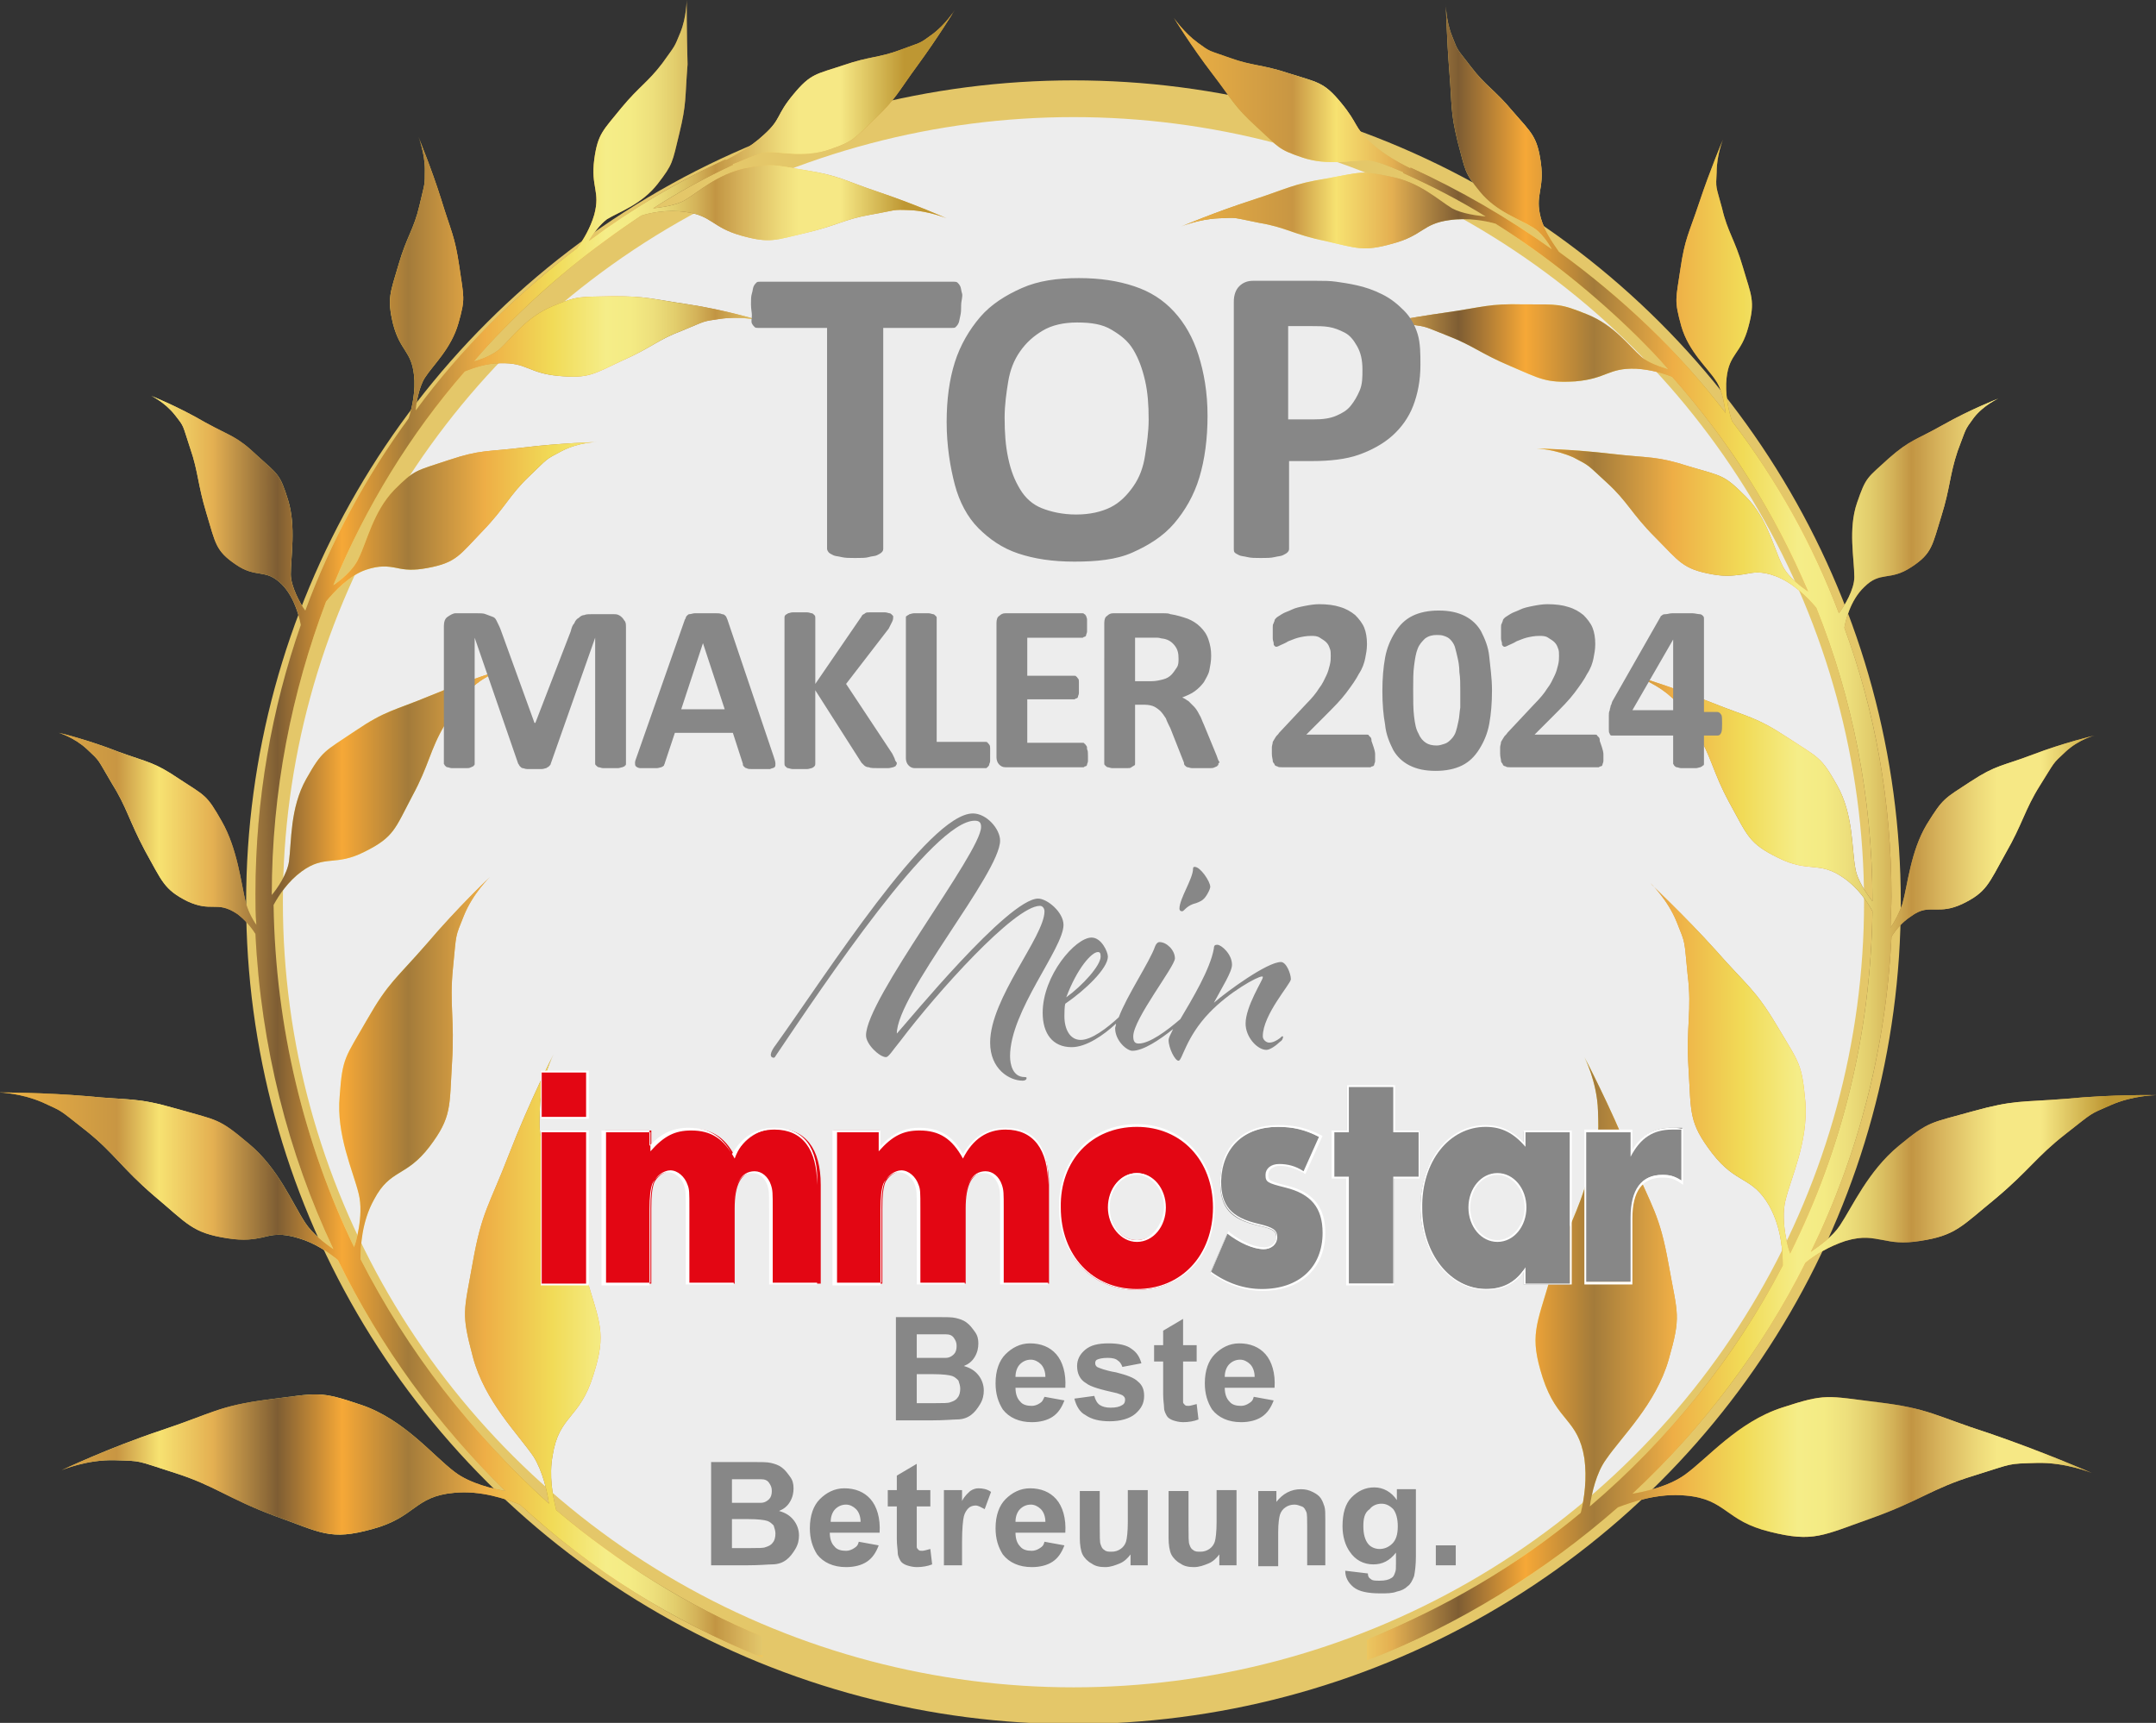 <svg version="1.1" id="Ebene_1" xmlns="http://www.w3.org/2000/svg" xmlns:xlink="http://www.w3.org/1999/xlink" x="0" y="0" viewBox="0 0 238 190.2" style="enable-background:new 0 0 238 190.2" xml:space="preserve"><rect x="0" y="0" width="238" height="190.2" fill="#333333" stroke="none"/><style>.st7{fill:#fff}.st8{fill:#e30613}.st9{fill:#878787}</style><g id="Ebene_9_Kopie"><path d="M118.5 188.2c49.3 0 89.3-39.7 89.3-88.7s-40-88.7-89.3-88.7-89.3 39.8-89.3 88.8 40 88.6 89.3 88.6" style="fill:#ededed"/><ellipse cx="118.5" cy="99.6" rx="89.3" ry="88.7" style="fill:none;stroke:#e4c769;stroke-width:4.055"/></g><g id="Ebene_9"><linearGradient id="SVGID_00000089554006018224667770000013611610655433568386_" gradientUnits="userSpaceOnUse" x1="-.1" y1="98.39" x2="105.002" y2="98.39" gradientTransform="matrix(1 0 0 -1 0 189.89)"><stop offset="0" style="stop-color:#be9733"/><stop offset=".051" style="stop-color:#be9733"/><stop offset=".118" style="stop-color:#f6e885"/><stop offset=".162" style="stop-color:#f6e885"/><stop offset=".182" style="stop-color:#edd979"/><stop offset=".222" style="stop-color:#d6b25b"/><stop offset=".248" style="stop-color:#c29543"/><stop offset=".269" style="stop-color:#d4b359"/><stop offset=".291" style="stop-color:#e2cd6c"/><stop offset=".314" style="stop-color:#eddf7c"/><stop offset=".338" style="stop-color:#f4eb84"/><stop offset=".364" style="stop-color:#f5ed88"/><stop offset=".42" style="stop-color:#f1db57"/><stop offset=".491" style="stop-color:#eeae46"/><stop offset=".571" style="stop-color:#a37b3a"/><stop offset=".64" style="stop-color:#f6a837"/><stop offset=".708" style="stop-color:#7e5d33"/><stop offset=".776" style="stop-color:#e4b052"/><stop offset=".832" style="stop-color:#f7e271"/><stop offset=".876" style="stop-color:#c89643"/><stop offset="1" style="stop-color:#efb345"/></linearGradient><path id="SVGID_00000005250509123459723120000003409719237979352735_" style="fill:url(#SVGID_00000089554006018224667770000013611610655433568386_)" d="M46.1 15.1zm29-11.5c-.7 1.7-.5 1.3-2 3.4-1.6 2.1-2.5 2.5-4.5 4.9-2 2.5-2.6 2.8-3 5.7-.4 3.1.7 3.5 0 6.1-.4 1.4-1.2 2.8-1.9 3.7-6.7 5.1-12.8 11.1-17.8 17.9 0-.5.3-2.5 1-3.6.9-1.4 2.9-3.2 3.7-6s.6-2.8.1-6.3c-.5-3.4-.9-3.8-2-7.4-1.1-3.5-2.5-6.8-2.5-6.9 0 0 .7 1.8.7 3.6 0 1.9 0 1.4-.6 4s-1.4 3.4-2.3 6.5c-.9 3.1-1.3 3.7-.6 6.6.8 3 2 2.9 2.3 5.6.2 1.7-.2 3.6-.6 4.8-4.7 6.4-8.6 13.6-11.4 21.2-.6-.8-1.6-2.7-1.6-4 0-1.9.6-5.3-.3-8.2-.9-2.9-1.1-2.8-3.4-4.9-2.3-2.2-2.9-2.1-5.8-3.7-2.9-1.7-5.9-2.9-5.9-2.9s1.5.7 2.6 2.1c1.1 1.4.8 1 1.7 3.7.9 2.6.8 3.9 1.8 7.2s1 4.1 3.2 5.6c2.3 1.6 3.3.4 5.1 2.2 1.5 1.5 2 3.9 2.1 4.5-3.2 9.2-5 19.2-5 29.7 0 1.1 0 2.3.1 3.4-.5-.7-1-1.7-1.2-2.6-.5-2.1-.9-5.8-2.6-8.8s-1.8-2.8-4.7-4.7c-2.8-1.9-3.4-1.8-6.7-3-3.3-1.3-6.5-2.1-6.6-2.1 0 0 1.7.5 3.1 1.8 1.5 1.4 1.1 1 2.7 3.7 1.7 2.7 1.9 4.1 3.7 7.5 1.9 3.4 2.1 4.3 4.7 5.6 1.3.6 2.1.6 2.8.6.8 0 1.5 0 2.7.8.8.6 1.5 1.4 2 2.2.6 12.4 3.6 24.2 8.6 34.8-1-.7-2.3-1.7-3.1-2.9-1.4-2.1-3-6.1-6.3-8.8-3.3-2.8-3.4-2.5-7.9-3.8s-5.1-.9-10-1.4c-4.7-.4-9.2-.4-9.6-.4.2 0 2.5.1 4.8 1.1 2.4 1.1 1.7.7 4.9 3.2 3.1 2.5 3.8 4 7.4 7.1 3.7 3.1 4.2 4.1 8.1 4.7 1.9.3 2.9.1 3.9-.1 1.1-.3 2.1-.5 4 .1 1.7.5 3.2 1.5 4.3 2.4 4.7 9.6 11 18.2 18.5 25.5-1.2-.2-3.9-.8-5.6-2.1-2.4-1.8-5.6-5.8-10.3-7.4-4.7-1.6-4.7-1.3-10.3-.6-5.5.7-6.1 1.5-11.8 3.4s-11 4.4-11 4.4 2.8-1.2 5.9-1.1c3.1.1 2.2 0 6.6 1.4s5.8 2.8 10.9 4.7c5.3 1.9 6.2 2.8 10.9 1.5 4.8-1.3 4.6-3.6 9-4 3-.3 5.8.7 7.3 1.3 7.8 7.2 16.9 12.9 26.8 16.9v-2.3c-8.3-3.4-16-8.2-22.8-14-.4-1.6-.8-3.8-.4-6 .7-4.5 3-4 4.5-8.9 1.5-4.7.7-5.7-.9-11.2-1.6-5.4-2.9-6.9-4-11.4-1.1-4.6-1.1-3.7-1-6.9.1-3.2 1.5-5.9 1.5-5.9s-2.7 5.3-4.9 11-3 6.3-4 11.9c-1 5.6-1.3 5.6 0 10.5s5 8.5 6.7 11c1 1.6 1.5 3.8 1.7 5.2-8.6-7.8-15.6-16.8-20.8-27 0-1.3.1-4.1 1.5-6.6 1.8-3.4 3.5-2.4 6.1-5.8 2.5-3.3 2.2-4.4 2.5-9.3.3-4.8-.3-6.4.1-10.4s.2-3.3 1.2-5.8 2.9-4.3 2.9-4.3-3.6 3.4-7 7.4c-3.4 3.9-4.2 4.2-6.6 8.4-2.4 4.2-2.7 4.1-3 8.4-.4 4.3 1.5 8.3 2.1 10.8.6 2.4-.4 5.7-.5 5.8v.1c-5.5-11.4-8.7-24.3-8.9-37.8.6-1.1 1.6-2.6 3.1-3.7 2.6-1.9 3.7-.5 7-2.2 3.2-1.6 3.3-2.5 5.2-6.1 1.9-3.5 1.9-5 3.6-7.9 1.7-2.9 1.3-2.4 2.9-4 1.7-1.6 3.8-2.2 3.8-2.2s-4.2 1.3-8.3 3-4.9 1.6-8.3 3.9c-3.4 2.3-3.6 2.1-5.4 5.3-1.8 3.2-1.6 6.9-1.9 9.1-.2 1.4-1.3 3-1.9 3.7 0-11.5 2.2-22.4 6-32.4.9-1.1 2.6-2.9 4.4-3.5 1.5-.5 2.4-.4 3.4-.2.9.2 1.8.3 3.4 0 3.2-.6 3.5-1.4 6.1-4.1 2.5-2.6 2.9-3.9 5.1-6 2.2-2.1 1.7-1.8 3.6-2.8 1.9-1 3.9-1 3.9-1s-4 .1-8.1.6-4.7.2-8.3 1.4-3.7 1-6 3.3c-2.3 2.4-3 5.7-3.9 7.5-.6 1.4-2.2 2.6-2.8 3 3.6-8.7 8.5-16.7 14.5-23.6 1-.4 2.4-.9 3.9-.9 3-.1 3.1 1.1 6.5 1.4 3.3.3 3.8-.2 7-1.7 3.2-1.4 3.9-2.3 6.6-3.3 2.7-1.1 2.1-1 4.2-1.3s4.1.1 4.1.1-3.6-1.1-7.6-1.7c-4.1-.6-4.6-.9-8.3-.9-3.8.1-3.8-.1-6.7 1.1-2.9 1.2-4.5 3.5-5.8 4.7-.8.7-2.1 1.2-2.9 1.4 1.1-1.3 2.2-2.5 3.4-3.7 4.5-4.6 9.6-8.8 15.1-12.4.9-.3 2.8-.7 4.9-.4 2.9.4 2.9 1.7 6.1 2.6s3.8.5 7.2-.3c3.4-.8 4.2-1.5 7.1-2s2.3-.6 4.4-.5 4 .9 4 .9-3.6-1.6-7.5-2.9-4.3-1.8-8-2.4-3.7-.8-6.8-.2c-3.1.7-5.1 2.6-6.6 3.5-1 .6-2.7.8-3.5.9 2.8-1.8 5.8-3.4 8.8-4.8v-.1c.9-.3 2.8-1.3 4-1.3 1.6 0 4.1.6 6.7-.3 2.6-.9 2.6-1.1 5-3.4s2.5-2.9 4.7-5.9 4.1-6.1 4.1-6.1-1 1.6-2.5 2.7-1.1.8-3.5 1.7-3.4.7-6.3 1.7c-3 1-3.6.9-5.5 3.2-2 2.4-1.3 2.7-3.3 4.5-1.5 1.4-3.4 2.4-4.2 2.8v-.1c-5.4 2.5-10.4 5.5-15.1 9 .4-.7 1.2-1.8 2-2.4 1.3-.8 3.8-1.6 5.6-3.9 1.7-2.2 1.6-2.3 2.4-5.6s.6-3.8.9-7.6c-.1-3.5-.1-7.1-.1-7.1s0 1.9-.7 3.6"/><defs><path id="SVGID_1_" d="M46.1 15.1zm29-11.5c-.7 1.7-.5 1.3-2 3.4-1.6 2.1-2.5 2.5-4.5 4.9-2 2.5-2.6 2.8-3 5.7-.4 3.1.7 3.5 0 6.1-.4 1.4-1.2 2.8-1.9 3.7-6.7 5.1-12.8 11.1-17.8 17.9 0-.5.3-2.5 1-3.6.9-1.4 2.9-3.2 3.7-6s.6-2.8.1-6.3c-.5-3.4-.9-3.8-2-7.4-1.1-3.5-2.5-6.8-2.5-6.9 0 0 .7 1.8.7 3.6 0 1.9 0 1.4-.6 4s-1.4 3.4-2.3 6.5c-.9 3.1-1.3 3.7-.6 6.6.8 3 2 2.9 2.3 5.6.2 1.7-.2 3.6-.6 4.8-4.7 6.4-8.6 13.6-11.4 21.2-.6-.8-1.6-2.7-1.6-4 0-1.9.6-5.3-.3-8.2-.9-2.9-1.1-2.8-3.4-4.9-2.3-2.2-2.9-2.1-5.8-3.7-2.9-1.7-5.9-2.9-5.9-2.9s1.5.7 2.6 2.1c1.1 1.4.8 1 1.7 3.7.9 2.6.8 3.9 1.8 7.2s1 4.1 3.2 5.6c2.3 1.6 3.3.4 5.1 2.2 1.5 1.5 2 3.9 2.1 4.5-3.2 9.2-5 19.2-5 29.7 0 1.1 0 2.3.1 3.4-.5-.7-1-1.7-1.2-2.6-.5-2.1-.9-5.8-2.6-8.8s-1.8-2.8-4.7-4.7c-2.8-1.9-3.4-1.8-6.7-3-3.3-1.3-6.5-2.1-6.6-2.1 0 0 1.7.5 3.1 1.8 1.5 1.4 1.1 1 2.7 3.7 1.7 2.7 1.9 4.1 3.7 7.5 1.9 3.4 2.1 4.3 4.7 5.6 1.3.6 2.1.6 2.8.6.8 0 1.5 0 2.7.8.8.6 1.5 1.4 2 2.2.6 12.4 3.6 24.2 8.6 34.8-1-.7-2.3-1.7-3.1-2.9-1.4-2.1-3-6.1-6.3-8.8-3.3-2.8-3.4-2.5-7.9-3.8s-5.1-.9-10-1.4c-4.7-.4-9.2-.4-9.6-.4.2 0 2.5.1 4.8 1.1 2.4 1.1 1.7.7 4.9 3.2 3.1 2.5 3.8 4 7.4 7.1 3.7 3.1 4.2 4.1 8.1 4.7 1.9.3 2.9.1 3.9-.1 1.1-.3 2.1-.5 4 .1 1.7.5 3.2 1.5 4.3 2.4 4.7 9.6 11 18.2 18.5 25.5-1.2-.2-3.9-.8-5.6-2.1-2.4-1.8-5.6-5.8-10.3-7.4-4.7-1.6-4.7-1.3-10.3-.6-5.5.7-6.1 1.5-11.8 3.4s-11 4.4-11 4.4 2.8-1.2 5.9-1.1c3.1.1 2.2 0 6.6 1.4s5.8 2.8 10.9 4.7c5.3 1.9 6.2 2.8 10.9 1.5 4.8-1.3 4.6-3.6 9-4 3-.3 5.8.7 7.3 1.3 7.8 7.2 16.9 12.9 26.8 16.9v-2.3c-8.3-3.4-16-8.2-22.8-14-.4-1.6-.8-3.8-.4-6 .7-4.5 3-4 4.5-8.9 1.5-4.7.7-5.7-.9-11.2-1.6-5.4-2.9-6.9-4-11.4-1.1-4.6-1.1-3.7-1-6.9.1-3.2 1.5-5.9 1.5-5.9s-2.7 5.3-4.9 11-3 6.3-4 11.9c-1 5.6-1.3 5.6 0 10.5s5 8.5 6.7 11c1 1.6 1.5 3.8 1.7 5.2-8.6-7.8-15.6-16.8-20.8-27 0-1.3.1-4.1 1.5-6.6 1.8-3.4 3.5-2.4 6.1-5.8 2.5-3.3 2.2-4.4 2.5-9.3.3-4.8-.3-6.4.1-10.4s.2-3.3 1.2-5.8 2.9-4.3 2.9-4.3-3.6 3.4-7 7.4c-3.4 3.9-4.2 4.2-6.6 8.4-2.4 4.2-2.7 4.1-3 8.4-.4 4.3 1.5 8.3 2.1 10.8.6 2.4-.4 5.7-.5 5.8v.1c-5.5-11.4-8.7-24.3-8.9-37.8.6-1.1 1.6-2.6 3.1-3.7 2.6-1.9 3.7-.5 7-2.2 3.2-1.6 3.3-2.5 5.2-6.1 1.9-3.5 1.9-5 3.6-7.9 1.7-2.9 1.3-2.4 2.9-4 1.7-1.6 3.8-2.2 3.8-2.2s-4.2 1.3-8.3 3-4.9 1.6-8.3 3.9c-3.4 2.3-3.6 2.1-5.4 5.3-1.8 3.2-1.6 6.9-1.9 9.1-.2 1.4-1.3 3-1.9 3.7 0-11.5 2.2-22.4 6-32.4.9-1.1 2.6-2.9 4.4-3.5 1.5-.5 2.4-.4 3.4-.2.9.2 1.8.3 3.4 0 3.2-.6 3.5-1.4 6.1-4.1 2.5-2.6 2.9-3.9 5.1-6 2.2-2.1 1.7-1.8 3.6-2.8 1.9-1 3.9-1 3.9-1s-4 .1-8.1.6-4.7.2-8.3 1.4-3.7 1-6 3.3c-2.3 2.4-3 5.7-3.9 7.5-.6 1.4-2.2 2.6-2.8 3 3.6-8.7 8.5-16.7 14.5-23.6 1-.4 2.4-.9 3.9-.9 3-.1 3.1 1.1 6.5 1.4 3.3.3 3.8-.2 7-1.7 3.2-1.4 3.9-2.3 6.6-3.3 2.7-1.1 2.1-1 4.2-1.3s4.1.1 4.1.1-3.6-1.1-7.6-1.7c-4.1-.6-4.6-.9-8.3-.9-3.8.1-3.8-.1-6.7 1.1-2.9 1.2-4.5 3.5-5.8 4.7-.8.7-2.1 1.2-2.9 1.4 1.1-1.3 2.2-2.5 3.4-3.7 4.5-4.6 9.6-8.8 15.1-12.4.9-.3 2.8-.7 4.9-.4 2.9.4 2.9 1.7 6.1 2.6s3.8.5 7.2-.3c3.4-.8 4.2-1.5 7.1-2s2.3-.6 4.4-.5 4 .9 4 .9-3.6-1.6-7.5-2.9-4.3-1.8-8-2.4-3.7-.8-6.8-.2c-3.1.7-5.1 2.6-6.6 3.5-1 .6-2.7.8-3.5.9 2.8-1.8 5.8-3.4 8.8-4.8v-.1c.9-.3 2.8-1.3 4-1.3 1.6 0 4.1.6 6.7-.3 2.6-.9 2.6-1.1 5-3.4s2.5-2.9 4.7-5.9 4.1-6.1 4.1-6.1-1 1.6-2.5 2.7-1.1.8-3.5 1.7-3.4.7-6.3 1.7c-3 1-3.6.9-5.5 3.2-2 2.4-1.3 2.7-3.3 4.5-1.5 1.4-3.4 2.4-4.2 2.8v-.1c-5.4 2.5-10.4 5.5-15.1 9 .4-.7 1.2-1.8 2-2.4 1.3-.8 3.8-1.6 5.6-3.9 1.7-2.2 1.6-2.3 2.4-5.6s.6-3.8.9-7.6c-.1-3.5-.1-7.1-.1-7.1s0 1.9-.7 3.6"/></defs><clipPath id="SVGID_00000114782554846818865580000001873815190864973239_"><use xlink:href="#SVGID_1_" style="overflow:visible"/></clipPath><linearGradient id="SVGID_00000151533366084176619480000014615413309734075066_" gradientUnits="userSpaceOnUse" x1="-514.025" y1="-82.158" x2="-513.012" y2="-82.158" gradientTransform="matrix(103.686 0 0 105.988 53297.355 8799.075)"><stop offset="0" style="stop-color:#efb345"/><stop offset=".124" style="stop-color:#c89643"/><stop offset=".168" style="stop-color:#f7e271"/><stop offset=".224" style="stop-color:#e4b052"/><stop offset=".292" style="stop-color:#7e5d33"/><stop offset=".36" style="stop-color:#f6a837"/><stop offset=".429" style="stop-color:#a37b3a"/><stop offset=".509" style="stop-color:#eeae46"/><stop offset=".58" style="stop-color:#f1db57"/><stop offset=".636" style="stop-color:#f5ed88"/><stop offset=".662" style="stop-color:#f4eb84"/><stop offset=".686" style="stop-color:#eddf7c"/><stop offset=".709" style="stop-color:#e2cd6c"/><stop offset=".731" style="stop-color:#d4b359"/><stop offset=".751" style="stop-color:#c29543"/><stop offset=".778" style="stop-color:#d6b25b"/><stop offset=".818" style="stop-color:#edd979"/><stop offset=".838" style="stop-color:#f6e885"/><stop offset=".882" style="stop-color:#f6e885"/><stop offset=".949" style="stop-color:#be9733"/><stop offset="1" style="stop-color:#be9733"/></linearGradient><path style="clip-path:url(#SVGID_00000114782554846818865580000001873815190864973239_);fill:url(#SVGID_00000151533366084176619480000014615413309734075066_)" d="M0 0h105.1v182.7H0z"/><linearGradient id="SVGID_00000048494115832048985440000007724765354767493795_" gradientUnits="userSpaceOnUse" x1="129.6" y1="98.04" x2="238.125" y2="98.04" gradientTransform="matrix(1 0 0 -1 0 189.89)"><stop offset="0" style="stop-color:#be9733"/><stop offset=".051" style="stop-color:#be9733"/><stop offset=".118" style="stop-color:#f6e885"/><stop offset=".162" style="stop-color:#f6e885"/><stop offset=".182" style="stop-color:#edd979"/><stop offset=".222" style="stop-color:#d6b25b"/><stop offset=".248" style="stop-color:#c29543"/><stop offset=".269" style="stop-color:#d4b359"/><stop offset=".291" style="stop-color:#e2cd6c"/><stop offset=".314" style="stop-color:#eddf7c"/><stop offset=".338" style="stop-color:#f4eb84"/><stop offset=".364" style="stop-color:#f5ed88"/><stop offset=".42" style="stop-color:#f1db57"/><stop offset=".491" style="stop-color:#eeae46"/><stop offset=".571" style="stop-color:#a37b3a"/><stop offset=".64" style="stop-color:#f6a837"/><stop offset=".708" style="stop-color:#7e5d33"/><stop offset=".776" style="stop-color:#e4b052"/><stop offset=".832" style="stop-color:#f7e271"/><stop offset=".876" style="stop-color:#c89643"/><stop offset="1" style="stop-color:#efb345"/></linearGradient><path id="SVGID_00000086673344378530259460000011247419282493797521_" style="fill:url(#SVGID_00000048494115832048985440000007724765354767493795_)" d="M160 8c.3 3.7.1 4.3.9 7.6.9 3.3.7 3.4 2.5 5.6s4.4 3 5.8 3.9c.9.5 1.7 1.7 2.1 2.4-4.9-3.5-10.1-6.5-15.6-9v.1c-.8-.4-2.8-1.4-4.3-2.8-2-1.8-1.4-2.1-3.4-4.5-1.9-2.3-2.6-2.2-5.7-3.2-3-1-4-.8-6.5-1.7s-2.1-.6-3.6-1.7-2.6-2.7-2.6-2.7 1.9 3.1 4.2 6.1 2.4 3.6 4.9 5.9 2.4 2.5 5.1 3.4c2.7.9 5.3.3 7 .3 1.2 0 3.1.9 4.1 1.3v.1c3.1 1.4 6.2 3 9.1 4.8-.9-.1-2.6-.3-3.7-.9-1.5-.9-3.6-2.9-6.8-3.5-3.2-.7-3.2-.5-7 .2-3.8.6-4.3 1.1-8.3 2.4s-7.8 2.9-7.8 2.9 1.9-.8 4.1-.9c2.2-.1 1.5-.1 4.5.5 3 .5 3.8 1.3 7.3 2 3.5.8 4.2 1.2 7.4.3 3.4-.9 3.3-2.2 6.3-2.6 2.1-.3 4.1.1 5.1.4 5.7 3.6 10.9 7.8 15.6 12.4 1.2 1.2 2.4 2.4 3.5 3.7-.9-.3-2.2-.7-3-1.4-1.4-1.2-3-3.5-6-4.7s-3.1-1.1-7-1.1c-3.9-.1-4.4.3-8.6.9-4.2.6-8.2 1.4-8.2 1.4s2.1-.4 4.2-.1c2.1.3 1.5.2 4.3 1.3s3.5 1.9 6.8 3.3 3.9 1.9 7.2 1.7c3.5-.3 3.6-1.5 6.7-1.4 1.6.1 3 .5 4 .9 6.2 7 11.3 15 15 23.7-.6-.4-2.3-1.6-2.9-3-.9-1.8-1.6-5.1-4-7.5s-2.5-2.2-6.2-3.3c-3.7-1.2-4.3-.9-8.6-1.4-4.2-.5-8.3-.6-8.3-.6s2.1.1 4.1 1c1.9 1 1.4.7 3.7 2.8s2.7 3.4 5.3 6c2.7 2.7 3 3.5 6.3 4.1 1.6.3 2.6.1 3.5 0 1-.2 1.9-.4 3.5.2 1.9.7 3.6 2.4 4.5 3.5 4 10 6.2 21 6.2 32.4-.6-.8-1.7-2.3-1.9-3.7-.4-2.2-.2-5.9-2-9.1s-2-3-5.5-5.3-4.3-2.2-8.5-3.9c-4.3-1.7-8.6-3-8.6-3s2.2.7 4 2.2c1.8 1.6 1.3 1.1 3 4 1.8 2.9 1.8 4.4 3.7 7.9 2 3.6 2.1 4.5 5.4 6.1 3.4 1.7 4.5.3 7.2 2.2 1.6 1.1 2.6 2.6 3.2 3.7-.2 13.6-3.4 26.4-9.1 37.8v-.1c-.1-.1-1.1-3.4-.5-5.8.6-2.5 2.5-6.4 2.2-10.8-.4-4.3-.6-4.2-3.1-8.4s-3.3-4.4-6.8-8.4c-3.5-3.9-7.2-7.3-7.2-7.4 0 0 1.9 1.8 2.9 4.3s.8 1.8 1.2 5.8c.5 4-.2 5.6.1 10.4.3 4.9 0 5.9 2.6 9.3 2.7 3.5 4.4 2.5 6.3 5.8 1.4 2.5 1.5 5.3 1.5 6.6-5.3 10.2-12.6 19.2-21.3 26.6.2-1.4.7-3.7 1.8-5.2 1.7-2.5 5.5-6.1 6.9-11s1-4.9 0-10.5-1.8-6.2-4.2-11.9c-2.3-5.7-5.1-11-5.1-11s1.4 2.7 1.5 5.9c.1 3.2.1 2.3-1 6.9-1.2 4.6-2.5 6.1-4.2 11.4-1.6 5.5-2.4 6.5-.9 11.2 1.6 4.9 3.9 4.5 4.6 8.9.3 2.2 0 4.4-.4 6-7 5.8-15 10.5-23.6 14v2.3c10.3-4 19.6-9.8 27.7-16.9 1.6-.6 4.4-1.6 7.5-1.3 4.5.4 4.3 2.8 9.3 4 4.8 1.2 5.8.4 11.2-1.5 5.3-1.9 6.7-3.3 11.3-4.7 4.5-1.4 3.6-1.3 6.9-1.4 3.2-.1 6.1 1.1 6.1 1.1s-5.5-2.4-11.4-4.4c-5.9-1.9-6.5-2.7-12.2-3.4s-5.7-1-10.6.6c-4.9 1.6-8.2 5.6-10.7 7.4-1.8 1.3-4.5 1.9-5.8 2.1 7.8-7.3 14.3-15.9 19.1-25.5 1.1-.9 2.6-1.8 4.4-2.4 2-.6 3-.3 4.2-.1 1 .2 2.1.4 4 .1 4-.6 4.6-1.6 8.4-4.7 3.7-3.1 4.5-4.6 7.7-7.1s2.5-2.1 5-3.2 5-1.1 5-1.1-4.8-.1-9.9.4c-5.1.4-5.7.1-10.4 1.4-4.6 1.3-4.7 1-8.1 3.8-3.4 2.8-5.1 6.7-6.5 8.8-.8 1.2-2.2 2.2-3.2 2.9 5.2-10.6 8.3-22.4 8.9-34.8.5-.8 1.2-1.6 2.1-2.2 1.2-.9 1.9-.8 2.8-.8.8 0 1.6 0 2.9-.6 2.7-1.3 2.9-2.2 4.8-5.6 1.9-3.3 2.1-4.8 3.8-7.5s1.3-2.3 2.8-3.7c1.5-1.4 3.2-1.8 3.2-1.8s-3.4.8-6.8 2.1-4 1.1-6.9 3-3 1.8-4.8 4.7c-1.8 3-2.1 6.7-2.7 8.8-.3.9-.8 1.9-1.3 2.6 0-1.1.1-2.3.1-3.4 0-10.5-1.8-20.5-5.2-29.7.1-.6.6-3 2.2-4.5 1.8-1.8 2.8-.6 5.2-2.2 2.3-1.5 2.3-2.4 3.3-5.6 1-3.2.9-4.5 1.8-7.2 1-2.6.7-2.2 1.8-3.7 1.1-1.4 2.7-2.1 2.7-2.1s-3.1 1.2-6.1 2.9-3.6 1.6-6 3.7c-2.4 2.2-2.5 2-3.5 4.9s-.3 6.2-.3 8.2c0 1.4-1.1 3.2-1.7 4-2.9-7.6-6.9-14.8-11.8-21.2-.4-1.2-.8-3.1-.6-4.8.3-2.7 1.6-2.6 2.4-5.6.8-2.9.3-3.5-.6-6.6-.9-3.1-1.7-3.9-2.3-6.5-.7-2.6-.7-2.1-.6-4 0-1.9.7-3.6.7-3.6s-1.4 3.3-2.6 6.9c-1.2 3.6-1.6 4-2.1 7.4s-.7 3.4.1 6.3c.8 2.8 2.9 4.6 3.8 6 .8 1.1 1 3.1 1.1 3.6-5.2-6.8-11.4-12.7-18.4-17.8-.7-1-1.6-2.3-2-3.7-.7-2.6.4-3.1 0-6.1-.4-2.9-1-3.3-3.1-5.7-2-2.4-3-2.8-4.6-4.9S161 5.8 160.3 4c-.7-1.7-.7-3.6-.7-3.6s.1 3.9.4 7.6"/><defs><path id="SVGID_00000171679541545252791430000018406629862986590354_" d="M160 8c.3 3.7.1 4.3.9 7.6.9 3.3.7 3.4 2.5 5.6s4.4 3 5.8 3.9c.9.5 1.7 1.7 2.1 2.4-4.9-3.5-10.1-6.5-15.6-9v.1c-.8-.4-2.8-1.4-4.3-2.8-2-1.8-1.4-2.1-3.4-4.5-1.9-2.3-2.6-2.2-5.7-3.2-3-1-4-.8-6.5-1.7s-2.1-.6-3.6-1.7-2.6-2.7-2.6-2.7 1.9 3.1 4.2 6.1 2.4 3.6 4.9 5.9 2.4 2.5 5.1 3.4c2.7.9 5.3.3 7 .3 1.2 0 3.1.9 4.1 1.3v.1c3.1 1.4 6.2 3 9.1 4.8-.9-.1-2.6-.3-3.7-.9-1.5-.9-3.6-2.9-6.8-3.5-3.2-.7-3.2-.5-7 .2-3.8.6-4.3 1.1-8.3 2.4s-7.8 2.9-7.8 2.9 1.9-.8 4.1-.9c2.2-.1 1.5-.1 4.5.5 3 .5 3.8 1.3 7.3 2 3.5.8 4.2 1.2 7.4.3 3.4-.9 3.3-2.2 6.3-2.6 2.1-.3 4.1.1 5.1.4 5.7 3.6 10.9 7.8 15.6 12.4 1.2 1.2 2.4 2.4 3.5 3.7-.9-.3-2.2-.7-3-1.4-1.4-1.2-3-3.5-6-4.7s-3.1-1.1-7-1.1c-3.9-.1-4.4.3-8.6.9-4.2.6-8.2 1.4-8.2 1.4s2.1-.4 4.2-.1c2.1.3 1.5.2 4.3 1.3s3.5 1.9 6.8 3.3 3.9 1.9 7.2 1.7c3.5-.3 3.6-1.5 6.7-1.4 1.6.1 3 .5 4 .9 6.2 7 11.3 15 15 23.7-.6-.4-2.3-1.6-2.9-3-.9-1.8-1.6-5.1-4-7.5s-2.5-2.2-6.2-3.3c-3.7-1.2-4.3-.9-8.6-1.4-4.2-.5-8.3-.6-8.3-.6s2.1.1 4.1 1c1.9 1 1.4.7 3.7 2.8s2.7 3.4 5.3 6c2.7 2.7 3 3.5 6.3 4.1 1.6.3 2.6.1 3.5 0 1-.2 1.9-.4 3.5.2 1.9.7 3.6 2.4 4.5 3.5 4 10 6.2 21 6.2 32.4-.6-.8-1.7-2.3-1.9-3.7-.4-2.2-.2-5.9-2-9.1s-2-3-5.5-5.3-4.3-2.2-8.5-3.9c-4.3-1.7-8.6-3-8.6-3s2.2.7 4 2.2c1.8 1.6 1.3 1.1 3 4 1.8 2.9 1.8 4.4 3.7 7.9 2 3.6 2.1 4.5 5.4 6.1 3.4 1.7 4.5.3 7.2 2.2 1.6 1.1 2.6 2.6 3.2 3.7-.2 13.6-3.4 26.4-9.1 37.8v-.1c-.1-.1-1.1-3.4-.5-5.8.6-2.5 2.5-6.4 2.2-10.8-.4-4.3-.6-4.2-3.1-8.4s-3.3-4.4-6.8-8.4c-3.5-3.9-7.2-7.3-7.2-7.4 0 0 1.9 1.8 2.9 4.3s.8 1.8 1.2 5.8c.5 4-.2 5.6.1 10.4.3 4.9 0 5.9 2.6 9.3 2.7 3.5 4.4 2.5 6.3 5.8 1.4 2.5 1.5 5.3 1.5 6.6-5.3 10.2-12.6 19.2-21.3 26.6.2-1.4.7-3.7 1.8-5.2 1.7-2.5 5.5-6.1 6.9-11s1-4.9 0-10.5-1.8-6.2-4.2-11.9c-2.3-5.7-5.1-11-5.1-11s1.4 2.7 1.5 5.9c.1 3.2.1 2.3-1 6.9-1.2 4.6-2.5 6.1-4.2 11.4-1.6 5.5-2.4 6.5-.9 11.2 1.6 4.9 3.9 4.5 4.6 8.9.3 2.2 0 4.4-.4 6-7 5.8-15 10.5-23.6 14v2.3c10.3-4 19.6-9.8 27.7-16.9 1.6-.6 4.4-1.6 7.5-1.3 4.5.4 4.3 2.8 9.3 4 4.8 1.2 5.8.4 11.2-1.5 5.3-1.9 6.7-3.3 11.3-4.7 4.5-1.4 3.6-1.3 6.9-1.4 3.2-.1 6.1 1.1 6.1 1.1s-5.5-2.4-11.4-4.4c-5.9-1.9-6.5-2.7-12.2-3.4s-5.7-1-10.6.6c-4.9 1.6-8.2 5.6-10.7 7.4-1.8 1.3-4.5 1.9-5.8 2.1 7.8-7.3 14.3-15.9 19.1-25.5 1.1-.9 2.6-1.8 4.4-2.4 2-.6 3-.3 4.2-.1 1 .2 2.1.4 4 .1 4-.6 4.6-1.6 8.4-4.7 3.7-3.1 4.5-4.6 7.7-7.1s2.5-2.1 5-3.2 5-1.1 5-1.1-4.8-.1-9.9.4c-5.1.4-5.7.1-10.4 1.4-4.6 1.3-4.7 1-8.1 3.8-3.4 2.8-5.1 6.7-6.5 8.8-.8 1.2-2.2 2.2-3.2 2.9 5.2-10.6 8.3-22.4 8.9-34.8.5-.8 1.2-1.6 2.1-2.2 1.2-.9 1.9-.8 2.8-.8.8 0 1.6 0 2.9-.6 2.7-1.3 2.9-2.2 4.8-5.6 1.9-3.3 2.1-4.8 3.8-7.5s1.3-2.3 2.8-3.7c1.5-1.4 3.2-1.8 3.2-1.8s-3.4.8-6.8 2.1-4 1.1-6.9 3-3 1.8-4.8 4.7c-1.8 3-2.1 6.7-2.7 8.8-.3.9-.8 1.9-1.3 2.6 0-1.1.1-2.3.1-3.4 0-10.5-1.8-20.5-5.2-29.7.1-.6.6-3 2.2-4.5 1.8-1.8 2.8-.6 5.2-2.2 2.3-1.5 2.3-2.4 3.3-5.6 1-3.2.9-4.5 1.8-7.2 1-2.6.7-2.2 1.8-3.7 1.1-1.4 2.7-2.1 2.7-2.1s-3.1 1.2-6.1 2.9-3.6 1.6-6 3.7c-2.4 2.2-2.5 2-3.5 4.9s-.3 6.2-.3 8.2c0 1.4-1.1 3.2-1.7 4-2.9-7.6-6.9-14.8-11.8-21.2-.4-1.2-.8-3.1-.6-4.8.3-2.7 1.6-2.6 2.4-5.6.8-2.9.3-3.5-.6-6.6-.9-3.1-1.7-3.9-2.3-6.5-.7-2.6-.7-2.1-.6-4 0-1.9.7-3.6.7-3.6s-1.4 3.3-2.6 6.9c-1.2 3.6-1.6 4-2.1 7.4s-.7 3.4.1 6.3c.8 2.8 2.9 4.6 3.8 6 .8 1.1 1 3.1 1.1 3.6-5.2-6.8-11.4-12.7-18.4-17.8-.7-1-1.6-2.3-2-3.7-.7-2.6.4-3.1 0-6.1-.4-2.9-1-3.3-3.1-5.7-2-2.4-3-2.8-4.6-4.9S161 5.8 160.3 4c-.7-1.7-.7-3.6-.7-3.6s.1 3.9.4 7.6"/></defs><clipPath id="SVGID_00000056419802124570271670000001350467133712462990_"><use xlink:href="#SVGID_00000171679541545252791430000018406629862986590354_" style="overflow:visible"/></clipPath><linearGradient id="SVGID_00000127033893801907216790000007043771825800245425_" gradientUnits="userSpaceOnUse" x1="-514.062" y1="-82.254" x2="-513.049" y2="-82.254" gradientTransform="matrix(107.041 0 0 109.417 55155.402 9092.016)"><stop offset="0" style="stop-color:#efb345"/><stop offset=".124" style="stop-color:#c89643"/><stop offset=".168" style="stop-color:#f7e271"/><stop offset=".224" style="stop-color:#e4b052"/><stop offset=".292" style="stop-color:#7e5d33"/><stop offset=".36" style="stop-color:#f6a837"/><stop offset=".429" style="stop-color:#a37b3a"/><stop offset=".509" style="stop-color:#eeae46"/><stop offset=".58" style="stop-color:#f1db57"/><stop offset=".636" style="stop-color:#f5ed88"/><stop offset=".662" style="stop-color:#f4eb84"/><stop offset=".686" style="stop-color:#eddf7c"/><stop offset=".709" style="stop-color:#e2cd6c"/><stop offset=".731" style="stop-color:#d4b359"/><stop offset=".751" style="stop-color:#c29543"/><stop offset=".778" style="stop-color:#d6b25b"/><stop offset=".818" style="stop-color:#edd979"/><stop offset=".838" style="stop-color:#f6e885"/><stop offset=".882" style="stop-color:#f6e885"/><stop offset=".949" style="stop-color:#be9733"/><stop offset="1" style="stop-color:#be9733"/></linearGradient><path style="clip-path:url(#SVGID_00000056419802124570271670000001350467133712462990_);fill:url(#SVGID_00000127033893801907216790000007043771825800245425_)" d="M129.5.7H238v182.7H129.5z"/></g><g id="Ebene_5"><path style="fill-rule:evenodd;clip-rule:evenodd;fill:#e30613" d="M59.7 118.3h5.1v5.1h-5.1z"/><path class="st7" d="M64.7 118.4v4.9h-4.9v-4.9h4.9m.3-.2H59.7V123.5H65V118.2z"/><path class="st8" d="M59.7 124.9h5.1v16.9h-5.1z"/><path class="st7" d="M64.7 125v16.7h-4.9V125h4.9m.3-.2H59.7V141.9H65V124.8z"/><path class="st8" d="M85.2 141.7v-8.3c0-1.7 0-2-.2-2.6-.3-.9-1-1.4-1.7-1.4-1.5 0-2.2 1.4-2.2 4v8.3H76v-8.3c0-1.8 0-2.1-.2-2.6-.3-.9-1.1-1.5-1.8-1.5s-1.5.6-1.8 1.3c-.2.6-.3 1.3-.3 2.8v8.3h-5.1v-16.9h5.1v1.9c1.4-1.6 2.6-2.1 4.4-2.1 2.2 0 3.7.9 4.8 3 1.1-2 2.7-3 4.7-3 3.1 0 4.8 2.2 4.8 6.2v10.9h-5.4z"/><path class="st7" d="M85.5 124.7c3.1 0 4.7 2.2 4.7 6.1v10.8h-4.9v-8.2c0-1.7 0-2-.2-2.6-.3-.9-1-1.5-1.8-1.5-1.5 0-2.3 1.4-2.3 4.1v8.2h-4.9v-8.2c0-1.8 0-2.1-.2-2.6-.3-.9-1.1-1.6-1.9-1.6-.7 0-1.6.6-1.9 1.4-.2.6-.3 1.4-.3 2.8v8.2h-4.9V125h4.9v2.1c1.5-1.7 2.7-2.3 4.5-2.3 2.2 0 3.6.9 4.8 3.1.8-2.2 2.3-3.2 4.4-3.2m0-.2c-2 0-3.6 1-4.7 2.9-1.1-2-2.6-2.9-4.8-2.9-1.7 0-3 .6-4.3 2v-1.7H66.4V141.9H71.7V133.5c0-1.4.1-2.2.3-2.8.3-.7 1.1-1.3 1.7-1.3.8 0 1.5.6 1.8 1.4.2.6.2.8.2 2.6V141.8H81V133.4c0-2.6.7-3.9 2.1-3.9.7 0 1.3.5 1.6 1.3.2.6.2.9.2 2.6V141.8H90.2v-11c.2-4.1-1.5-6.3-4.7-6.3z"/><path class="st8" d="M110.7 141.7v-8.3c0-1.7 0-2-.2-2.6-.3-.9-1-1.4-1.7-1.4-1.5 0-2.2 1.4-2.2 4v8.3h-5.1v-8.3c0-1.8 0-2.1-.2-2.6-.3-.9-1.1-1.5-1.8-1.5s-1.5.6-1.8 1.3c-.2.6-.3 1.3-.3 2.8v8.3H92v-16.9h5.1v1.9c1.4-1.6 2.6-2.1 4.4-2.1 2.2 0 3.7.9 4.8 3 1.1-2 2.7-3 4.7-3 3.1 0 4.8 2.2 4.8 6.2v10.9h-5.1z"/><path class="st7" d="M111 124.7c3.1 0 4.7 2.2 4.7 6.1v10.8h-4.9v-8.2c0-1.7 0-2-.2-2.6-.3-.9-1-1.5-1.8-1.5-1.5 0-2.3 1.4-2.3 4.1v8.2h-4.9v-8.2c0-1.8 0-2.1-.2-2.6-.3-.9-1.1-1.6-1.9-1.6-.7 0-1.6.6-1.9 1.4-.2.6-.3 1.4-.3 2.8v8.2h-4.9V125H97v2.1c1.5-1.7 2.7-2.3 4.5-2.3 2.2 0 3.6.9 4.8 3.1 1.1-2.2 2.7-3.2 4.7-3.2m0-.2c-2 0-3.6 1-4.7 2.9-1.1-2-2.6-2.9-4.8-2.9-1.7 0-3 .6-4.3 2v-1.7H91.9V141.9H97.2V133.5c0-1.4.1-2.2.3-2.8.3-.7 1.1-1.3 1.7-1.3.8 0 1.5.6 1.8 1.4.2.6.2.8.2 2.6V141.8H106.5V133.4c0-2.6.7-3.9 2.1-3.9.7 0 1.3.5 1.6 1.3.2.6.2.9.2 2.6V141.8H115.7v-11c.2-4.1-1.5-6.3-4.7-6.3z"/><path class="st8" d="M125.5 142.4c-5 0-8.5-3.7-8.5-9.1 0-5.3 3.5-9 8.5-9s8.5 3.7 8.5 9-3.5 9.1-8.5 9.1zm0-12.9c-1.7 0-3.1 1.6-3.1 3.7s1.4 3.7 3.1 3.7 3.1-1.7 3.1-3.7c-.1-2-1.4-3.7-3.1-3.7z"/><path class="st7" d="M125.5 124.4c4.9 0 8.4 3.7 8.4 8.9 0 5.3-3.5 9-8.4 9s-8.4-3.7-8.4-9c-.1-5.2 3.4-8.9 8.4-8.9m0 12.7c1.8 0 3.2-1.7 3.2-3.8s-1.4-3.8-3.2-3.8c-1.8 0-3.2 1.7-3.2 3.8 0 2 1.4 3.8 3.2 3.8m0-13c-5.1 0-8.6 3.8-8.6 9.1 0 5.4 3.6 9.2 8.6 9.2 5.1 0 8.6-3.8 8.6-9.2 0-5.2-3.6-9.1-8.6-9.1zm0 12.8c-1.7 0-3-1.6-3-3.6s1.3-3.6 3-3.6c1.6 0 3 1.6 3 3.6-.1 1.9-1.4 3.6-3 3.6z"/><path class="st9" d="M139.4 142.4c-2 0-3.8-.6-5.7-1.9h-.1l1.9-4.4.1.1c1.3 1 2.8 1.7 3.9 1.7.8 0 1.4-.5 1.4-1.2s-.2-1-2-1.4c-3.1-.7-4.2-2-4.2-4.8 0-3.7 2.5-6.1 6.3-6.1 1.7 0 3 .3 4.6 1.1h.1l-1.8 4-.1-.1c-.9-.5-1.8-.8-2.6-.8s-1.4.5-1.4 1.1c0 .7.1.8 2.1 1.3 2.8.7 4.2 2.3 4.2 5.1.1 3.8-2.6 6.3-6.7 6.3z"/><path class="st7" d="M141.1 124.4c1.7 0 3 .3 4.5 1.1l-1.7 3.8c-.9-.6-1.8-.8-2.7-.8s-1.5.5-1.5 1.2c0 .8.2.9 2.2 1.4 2.8.7 4.1 2.2 4.1 5 0 3.8-2.6 6.2-6.7 6.2-1.9 0-3.8-.6-5.6-1.9l1.8-4.2c1.3 1 2.8 1.7 4 1.7.9 0 1.5-.6 1.5-1.3 0-.8-.4-1.1-2.1-1.5-3-.7-4.1-2-4.1-4.7.1-3.7 2.5-6 6.3-6m0-.2c-3.9 0-6.4 2.4-6.4 6.2 0 2.8 1.2 4.2 4.3 4.9 1.8.4 1.9.7 1.9 1.3s-.6 1.1-1.3 1.1c-1.1 0-2.5-.6-3.8-1.6l-.2-.2-.1.2-1.8 4.2-.1.2.1.1c1.9 1.3 3.7 1.9 5.7 1.9 4.2 0 6.9-2.5 6.9-6.4 0-2.8-1.3-4.5-4.2-5.2-2-.5-2.1-.6-2.1-1.2s.6-1 1.3-1c.8 0 1.7.3 2.6.8l.2.1.1-.2 1.7-3.8.1-.2-.2-.1c-1.6-.8-2.9-1.1-4.7-1.1z"/><path class="st9" d="M148.7 141.7V130h-1.6v-5.1h1.6v-5h5.2v5h2.8v5.1h-2.8v11.7z"/><path class="st7" d="M153.8 120v5h2.8v4.9h-2.8v11.8h-4.9v-11.8h-1.6V125h1.6v-5h4.9m.2-.2H148.7v5H147V130.1H148.6V141.9H153.9V130.1H156.7V124.8H154v-5z"/><path class="st9" d="M164 142.3c-4 0-7.2-4-7.2-9 0-5.1 3.1-9 7.1-9 1.7 0 3.1.6 4.3 2v-1.4h5.1v16.9h-5.1v-1.6c-1 1.4-2.4 2.1-4.2 2.1zm1.3-12.7c-1.7 0-3.1 1.7-3.1 3.7 0 2.1 1.4 3.7 3.1 3.7 1.7 0 3.1-1.7 3.1-3.7s-1.4-3.7-3.1-3.7z"/><path class="st7" d="M164 124.4c1.8 0 3.1.7 4.4 2.2V125h4.9v16.7h-4.9v-1.8c-1.1 1.7-2.4 2.4-4.3 2.4-4 0-7.1-3.9-7.1-8.9-.1-5.2 3-9 7-9m1.3 12.7c1.8 0 3.2-1.7 3.2-3.8s-1.4-3.8-3.2-3.8-3.2 1.7-3.2 3.8 1.4 3.8 3.2 3.8m-1.3-12.9c-4.1 0-7.2 3.9-7.2 9.1 0 5.1 3.2 9.1 7.3 9.1 1.7 0 3.1-.6 4.1-2v1.4H173.5v-17H168.2v1.3c-1.3-1.3-2.6-1.9-4.2-1.9zm1.3 12.7c-1.7 0-3-1.6-3-3.6s1.3-3.6 3-3.6c1.6 0 3 1.6 3 3.6s-1.4 3.6-3 3.6z"/><path class="st9" d="M175 141.7v-16.9h5.1v2.4c1.1-1.9 2.4-2.7 4.5-2.7h1.1v5.9l-.2-.1c-.8-.5-1.2-.6-2-.6-2.2 0-3.4 1.5-3.4 4.6v7.2H175v.2z"/><path class="st7" d="M184.6 124.7h1v5.6c-.8-.5-1.3-.6-2.1-.6-2.3 0-3.5 1.6-3.5 4.7v7.1h-4.9V125h4.9v2.7c1.1-2.1 2.5-3 4.6-3m0-.2c-2 0-3.3.7-4.4 2.4v-2.2H174.9V141.8H180.2v-7.3c0-3 1.1-4.5 3.3-4.5.8 0 1.3.1 2 .6l.3.2v-6.2h-.2c-.5-.1-.7-.1-1-.1z"/></g><g id="Ebene_6"><path class="st9" d="M130.5 100.6c.2 0 .4-.5 1.2-.8.4-.1.9-.3 1.1-.5.3-.2.8-1.1.8-1.4 0-.6-1.1-2.2-1.7-2.2-.1 0-.2 0-.2.2 0 1.1-1.5 3.3-1.5 4.4 0 .2.1.3.3.3zM113.1 118.9c-1.3 0-1.6-1.4-1.6-2.3 0-5 5.9-11.9 5.9-14.5 0-1.4-1.8-2.9-2.8-2.9-3.3 0-14.4 13.6-15.6 14.9 0-4.3 11.4-17.7 11.4-21.3 0-1.3-1.5-3-3-3-4.9 0-16.2 17.8-21.8 25.6 0 0-.8 1-.4 1.3.3.2.4-.1.4-.1 5.4-8 17.4-26 22-26 .6 0 .7.3.7.7 0 2.8-12.7 19-12.7 23 0 1 1.5 2.4 2.2 2.4.3 0 .7-.7 1.6-1.8 4-5.3 12.6-14.9 15.4-14.9.3 0 .5.3.5.6 0 2.8-6 9.6-6 14.5 0 2.9 2.1 4.2 3.6 4.2.2 0 .4-.1.4-.2.1-.2-.1-.2-.2-.2z"/><path class="st9" d="M141.6 114.4c-.1 0-.1 0-.3.2-.4.3-.8.5-1.2.5-.3 0-.7-.3-.7-.7 0-2.4 3.1-5.8 3.1-6.3 0-.6-.5-1.9-1.1-1.9-1.5 0-5.9 3.2-7.4 4.5.9-1.7 2-3.4 2-4.2 0-1.2-1.2-2.2-1.6-2.2-.2 0-.4 0-.4.4-.4 2.3-2.4 5.6-3.7 7.8-1.5 1.3-3.4 2.7-4.6 2.7-.4 0-.6-.2-.6-.8 0-1.9 4.6-7.7 4.6-8.6s-.9-1.8-1.7-1.8c-.2 0-.4.2-.5.5-.6 1.7-3.1 5.4-4 7.8-1.3 1.2-3 2.5-4.2 2.5s-1.8-1.2-1.8-2.6c0-.3 0-1.1.1-1.4 2.2-1.5 4.7-3.9 4.7-5.2 0-.5-.7-2.1-1.8-2.1-1.8 0-5.4 4.2-5.4 8.3 0 2.3 1.1 3.8 3.2 3.8 1.6 0 3.5-1.3 4.9-2.6 0 .2-.1.4-.1.5 0 1.4 1.3 2.5 1.9 2.5 1.2 0 3-1.2 4.5-2.4-.3.6-.5 1-.5 1.2 0 .9.7 2.3 1.1 2.3.4 0 .8-2.6 3.4-5.3 2.2-2.3 5.3-4 5.8-4 .1 0 .1 0 .1.1 0 .3-1.9 3.2-1.9 5.1 0 1.5 1.3 2.9 2.3 2.9.4 0 1.1-.5 1.5-.9.2-.1.3-.3.3-.4.1-.1 0-.2 0-.2zm-20.4-9.3c.2 0 .3.1.3.5 0 1-2 3.2-3.8 4.5 1.2-3.2 2.8-5 3.5-5z"/></g><g style="enable-background:new" id="Ebene_7_Kopie"><path class="st9" d="M98.9 145.4h4.6c.9 0 1.6 0 2 .1s.8.2 1.2.5.6.6.9 1 .4.8.4 1.3-.1 1-.4 1.5-.7.8-1.2 1c.7.2 1.2.5 1.6 1s.6 1.1.6 1.7c0 .5-.1 1-.4 1.5s-.6.9-1 1.2c-.4.3-.9.5-1.6.5-.4 0-1.3.1-2.8.1h-3.9v-11.4zm2.3 1.9v2.6h3.2c.4 0 .7-.2.9-.4s.3-.5.3-.9-.1-.6-.3-.9-.5-.4-.9-.4h-3.2zm0 4.5v3.1h2.1c.8 0 1.4 0 1.6-.1.3-.1.6-.2.8-.5.2-.2.3-.6.3-1 0-.3-.1-.6-.2-.9-.2-.2-.4-.4-.7-.5-.3-.1-1-.2-2.1-.2h-1.8zM115.3 154.2l2.2.4c-.3.8-.7 1.4-1.3 1.8-.6.4-1.4.6-2.3.6-1.4 0-2.5-.5-3.2-1.4-.5-.8-.8-1.7-.8-2.9 0-1.4.4-2.5 1.1-3.2s1.6-1.2 2.7-1.2c1.2 0 2.2.4 2.9 1.2.7.8 1.1 2.1 1 3.7h-5.5c0 .7.2 1.2.5 1.5.3.4.8.5 1.3.5.3 0 .6-.1.9-.3s.3-.3.5-.7zm.1-2.2c0-.6-.2-1.1-.5-1.4s-.7-.5-1.1-.5c-.5 0-.9.2-1.2.5s-.5.8-.5 1.4h3.3zM118.6 154.4l2.2-.3c.1.4.3.8.6 1 .3.2.7.3 1.2.3.6 0 1-.1 1.3-.3.2-.1.3-.3.3-.6 0-.2-.1-.3-.2-.4-.1-.1-.4-.2-.7-.3-1.8-.4-2.9-.7-3.4-1.1-.7-.4-1-1.1-1-1.9 0-.7.3-1.3.9-1.8.6-.5 1.4-.7 2.6-.7 1.1 0 2 .2 2.5.6.6.4.9.9 1.1 1.6l-2.1.4c-.1-.3-.3-.6-.5-.7-.2-.2-.6-.3-1.1-.3-.6 0-1 .1-1.2.2-.2.1-.2.3-.2.4 0 .2.1.3.2.4.2.1.9.4 2.1.6 1.2.3 2 .6 2.4 1 .5.4.7.9.7 1.6 0 .8-.3 1.4-1 2-.6.5-1.6.8-2.8.8-1.1 0-2-.2-2.7-.7-.6-.3-1-1-1.2-1.8zM132.1 148.5v1.8h-1.5v4.5c0 .1.1.2.2.3s.2.1.4.1.5-.1.9-.2l.2 1.7c-.5.2-1.1.3-1.7.3-.4 0-.8-.1-1.1-.2-.3-.1-.6-.3-.7-.5s-.3-.5-.3-.9c0-.3-.1-.8-.1-1.5v-3.6h-1v-1.8h1v-1.6l2.2-1.3v2.9h1.5zM138.4 154.2l2.2.4c-.3.8-.7 1.4-1.3 1.8-.6.4-1.4.6-2.3.6-1.4 0-2.5-.5-3.2-1.4-.5-.8-.8-1.7-.8-2.9 0-1.4.4-2.5 1.1-3.2s1.6-1.2 2.7-1.2c1.2 0 2.2.4 2.9 1.2.7.8 1.1 2.1 1 3.7h-5.5c0 .7.2 1.2.5 1.5.3.4.8.5 1.3.5.3 0 .6-.1.9-.3s.4-.3.5-.7zm.1-2.2c0-.6-.2-1.1-.5-1.4s-.7-.5-1.1-.5c-.5 0-.9.2-1.2.5s-.5.8-.5 1.4h3.3zM78.5 161.4h4.6c.9 0 1.6 0 2 .1s.8.2 1.2.5.6.6.9 1 .4.8.4 1.3-.1 1-.4 1.5-.7.8-1.2 1c.7.2 1.2.5 1.6 1s.6 1.1.6 1.7c0 .5-.1 1-.4 1.5s-.6.9-1 1.2c-.4.3-.9.5-1.6.5-.4 0-1.3.1-2.8.1h-3.9v-11.4zm2.3 1.9v2.6H84c.4 0 .7-.2.9-.4s.3-.5.3-.9-.1-.6-.3-.9-.5-.4-.9-.4h-3.2zm0 4.5v3.1h2.1c.8 0 1.4 0 1.6-.1.3-.1.6-.2.8-.5.2-.2.3-.6.3-1 0-.3-.1-.6-.2-.9-.2-.2-.4-.4-.7-.5-.3-.1-1-.2-2.1-.2h-1.8zM94.8 170.2l2.2.4c-.3.8-.7 1.4-1.3 1.8-.6.4-1.4.6-2.3.6-1.4 0-2.5-.5-3.2-1.4-.5-.8-.8-1.7-.8-2.9 0-1.4.4-2.5 1.1-3.2s1.6-1.2 2.7-1.2c1.2 0 2.2.4 2.9 1.2.7.8 1.1 2.1 1 3.7h-5.5c0 .7.2 1.2.5 1.5.3.4.8.5 1.3.5.3 0 .6-.1.9-.3s.4-.3.5-.7zm.2-2.2c0-.6-.2-1.1-.5-1.4s-.7-.5-1.1-.5c-.5 0-.9.2-1.2.5s-.5.8-.5 1.4H95zM102.7 164.5v1.8h-1.5v4.5c0 .1.1.2.2.3s.2.1.4.1.5-.1.9-.2l.2 1.7c-.5.2-1.1.3-1.7.3-.4 0-.8-.1-1.1-.2-.3-.1-.6-.3-.7-.5s-.3-.5-.3-.9c0-.3-.1-.8-.1-1.5v-3.6h-1v-1.8h1v-1.6l2.2-1.3v2.9h1.5zM106.4 172.8h-2.2v-8.3h2v1.2c.3-.6.7-.9.9-1.1.3-.2.6-.3.9-.3.5 0 1 .1 1.4.4l-.7 1.9c-.4-.2-.7-.4-1-.4-.3 0-.6.1-.8.3-.2.2-.4.5-.5.9-.1.4-.2 1.4-.2 2.8v2.6zM115.3 170.2l2.2.4c-.3.8-.7 1.4-1.3 1.8-.6.4-1.4.6-2.3.6-1.4 0-2.5-.5-3.2-1.4-.5-.8-.8-1.7-.8-2.9 0-1.4.4-2.5 1.1-3.2s1.6-1.2 2.7-1.2c1.2 0 2.2.4 2.9 1.2.7.8 1.1 2.1 1 3.7h-5.5c0 .7.2 1.2.5 1.5.3.4.8.5 1.3.5.3 0 .6-.1.9-.3s.4-.3.5-.7zm.1-2.2c0-.6-.2-1.1-.5-1.4s-.7-.5-1.1-.5c-.5 0-.9.2-1.2.5s-.5.8-.5 1.4h3.3zM124.8 172.8v-1.2c-.3.4-.7.8-1.2 1s-1 .4-1.6.4c-.6 0-1.1-.1-1.5-.4-.4-.2-.8-.6-1-1-.2-.4-.3-1.1-.3-1.8v-5.2h2.2v3.8c0 1.2 0 1.9.1 2.1.1.3.2.5.4.6.2.2.5.2.8.2.4 0 .7-.1 1-.3s.5-.5.6-.8.2-1.1.2-2.2v-3.5h2.2v8.3h-1.9zM134.6 172.8v-1.2c-.3.4-.7.8-1.2 1s-1 .4-1.6.4c-.6 0-1.1-.1-1.5-.4-.4-.2-.8-.6-1-1-.2-.4-.3-1.1-.3-1.8v-5.2h2.2v3.8c0 1.2 0 1.9.1 2.1.1.3.2.5.4.6.2.2.5.2.8.2.4 0 .7-.1 1-.3s.5-.5.6-.8.2-1.1.2-2.2v-3.5h2.2v8.3h-1.9zM146.5 172.8h-2.2v-4.2c0-.9 0-1.5-.1-1.7s-.2-.5-.5-.6-.5-.2-.8-.2c-.4 0-.7.1-1 .3-.3.2-.5.5-.6.8-.1.3-.2 1-.2 1.9v3.8h-2.2v-8.3h2v1.2c.7-.9 1.6-1.4 2.7-1.4.5 0 .9.1 1.3.3.4.2.7.4.9.7.2.3.3.6.4.9.1.3.1.8.1 1.5v5zM148.5 173.4l2.5.3c0 .3.1.5.3.6.2.2.5.2 1 .2.6 0 1-.1 1.3-.3.2-.1.3-.3.4-.6.1-.2.1-.5.1-1v-1.2c-.7.9-1.5 1.3-2.5 1.3-1.1 0-2-.5-2.6-1.4-.5-.7-.8-1.7-.8-2.8 0-1.4.3-2.5 1-3.2.7-.7 1.5-1.1 2.5-1.1s1.9.5 2.5 1.4v-1.2h2.1v7.4c0 1-.1 1.7-.2 2.2-.2.5-.4.9-.7 1.1-.3.3-.7.5-1.2.6-.5.2-1.1.2-1.8.2-1.4 0-2.4-.2-3-.7-.6-.5-.9-1.1-.9-1.8 0 .2 0 .1 0 0zm2-4.9c0 .9.2 1.5.5 1.9.3.4.8.6 1.3.6s1-.2 1.4-.6c.4-.4.6-1 .6-1.9 0-.9-.2-1.5-.5-1.9-.4-.4-.8-.6-1.3-.6s-1 .2-1.3.6c-.6.4-.7 1.1-.7 1.9zM158.5 172.8v-2.2h2.2v2.2h-2.2z"/></g><g id="text_Kopie"><path class="st9" d="M69.1 84.3c0 .1 0 .2-.1.2 0 .1-.1.1-.3.2-.1 0-.3.1-.5.1h-1.6c-.2 0-.4-.1-.5-.1s-.2-.1-.3-.2-.1-.1-.1-.2V70.4l-4.9 13.9c0 .1-.1.2-.2.3s-.2.1-.3.2c-.1 0-.3.1-.5.1h-1.6c-.2 0-.4-.1-.5-.1s-.2-.1-.3-.2-.1-.2-.2-.3l-4.8-13.9v13.9c0 .1 0 .2-.1.2 0 .1-.1.1-.3.2s-.3.1-.5.1h-1.6c-.2 0-.4-.1-.5-.1s-.2-.1-.3-.2c0-.1-.1-.1-.1-.2V69.1c0-.4.1-.8.4-1s.6-.4.9-.4h2.3c.4 0 .8 0 1 .1.3.1.5.2.8.3s.4.4.5.6.3.6.4.9L59 79.8h.1L63 69.7c.1-.4.2-.7.4-.9.1-.3.3-.5.5-.6.2-.2.4-.3.6-.3.2-.1.5-.1.9-.1h2.3c.2 0 .4 0 .6.1s.3.2.4.3c.1.1.2.3.3.4.1.2.1.4.1.6v15.1zM85.4 83.5c.1.3.2.6.2.8s0 .3-.1.4-.3.1-.5.2h-2c-.3 0-.4 0-.6-.1-.1 0-.2-.1-.3-.2s-.1-.2-.1-.3l-1.1-3.4h-6.4l-1.1 3.3c0 .1-.1.2-.1.3-.1.1-.1.1-.3.2-.1 0-.3.1-.5.1h-1.8c-.2 0-.4-.1-.5-.2s-.1-.2-.1-.4.1-.4.2-.7l5.3-15.1c.1-.1.1-.3.2-.4s.2-.2.3-.2c.2 0 .4-.1.6-.1H79c.3 0 .5 0 .7.1.2 0 .3.1.4.2s.1.2.2.4l5.1 15.1zM77.6 71l-2.4 7.3H80L77.6 71zM99 84.2c0 .1 0 .2-.1.3 0 .1-.1.1-.3.2-.1 0-.3.1-.6.1h-.9c-.6 0-1 0-1.2-.1-.2 0-.4-.1-.5-.2l-.3-.3-5.1-8v8.1c0 .1 0 .2-.1.3s-.1.1-.3.2c-.1 0-.3.1-.5.1h-1.6c-.2 0-.4-.1-.5-.1s-.2-.1-.3-.2c-.1-.1-.1-.2-.1-.3V68.2c0-.1 0-.2.1-.3.1-.1.2-.1.3-.2.1 0 .3-.1.5-.1h1.6c.2 0 .4.1.5.1s.2.1.3.2.1.2.1.3v7.3l5-7.3c.1-.1.1-.2.2-.3s.2-.1.3-.2.3-.1.5-.1H97.7c.2 0 .4.1.5.1s.2.1.3.2.1.1.1.2 0 .3-.1.5l-.4.8-4.7 6.1 5.1 7.7c.2.4.3.6.3.7.1.2.2.3.2.3zM109.3 83.3v.7c0 .2-.1.3-.1.4s-.1.2-.2.3c-.1.1-.1.1-.2.1H101c-.3 0-.5-.1-.7-.3-.2-.2-.3-.5-.3-.8V68.2c0-.1 0-.2.1-.2.1-.1.2-.1.3-.2.1 0 .3-.1.5-.1h1.6c.2 0 .4.1.5.1s.2.1.3.2c.1.1.1.1.1.2v13.7h5.4c.1 0 .2 0 .2.1.1 0 .1.1.2.2s.1.3.1.4v.7zM120.1 83.4v.6c0 .2-.1.3-.1.4s-.1.2-.2.2-.1.1-.2.1H111c-.3 0-.5-.1-.7-.3-.2-.2-.3-.5-.3-.8V68.8c0-.4.1-.7.3-.8.2-.2.4-.3.7-.3h8.5c.1 0 .1 0 .2.1.1 0 .1.1.2.2 0 .1.1.2.1.4V69.7c0 .2-.1.3-.1.4s-.1.2-.2.2-.1.1-.2.1h-6.1v4.2h5.2c.1 0 .2 0 .2.1.1 0 .1.1.2.2s.1.2.1.4v1.2c0 .2-.1.3-.1.4s-.1.2-.2.2-.1.1-.2.1h-5.2V82h6.1c.1 0 .2 0 .2.1.1 0 .1.1.2.2s.1.2.1.4c.1.2.1.4.1.7zM134.5 84.3c0 .1 0 .2-.1.2 0 .1-.1.1-.3.2s-.3.1-.6.1h-1.9c-.2 0-.4-.1-.5-.1s-.2-.1-.3-.2-.1-.2-.1-.3l-1.5-3.8c-.2-.4-.4-.8-.5-1.1-.2-.3-.4-.6-.6-.8-.2-.2-.5-.4-.7-.5s-.6-.2-1-.2h-1.1v6.5c0 .1 0 .2-.1.2-.1.1-.2.1-.3.2s-.3.1-.5.1h-1.6c-.2 0-.4-.1-.5-.1s-.2-.1-.3-.2-.1-.1-.1-.2V68.8c0-.4.1-.7.3-.8.2-.2.4-.3.7-.3h5.5c.3 0 .6 0 .8.1.7.1 1.3.3 1.9.5.5.2 1 .5 1.4.9s.7.8.9 1.4.3 1.1.3 1.8c0 .6-.1 1.1-.2 1.6s-.4.9-.6 1.3c-.3.4-.6.7-1 1s-.9.5-1.4.7c.3.1.5.3.7.4l.6.6c.2.2.4.5.6.9.2.3.3.7.5 1.1l1.4 3.4c.1.3.2.6.3.7s-.1.1-.1.2zm-4.4-11.6c0-.6-.1-1-.4-1.4-.3-.4-.7-.7-1.3-.8-.2 0-.4-.1-.6-.1h-2.5v4.8h1.8c.5 0 .9-.1 1.3-.2s.7-.3.9-.5.4-.5.6-.8.2-.6.2-1zM151.8 83.3v.7c0 .2-.1.3-.1.4s-.1.2-.2.2-.2.1-.2.1h-9.8c-.2 0-.4 0-.5-.1-.1 0-.3-.1-.3-.2s-.2-.2-.2-.4-.1-.4-.1-.8v-.7c0-.2.1-.4.1-.6.1-.2.2-.3.3-.5s.3-.3.4-.5l3-3.2c.6-.6 1.1-1.2 1.4-1.7.4-.5.6-1 .8-1.4s.3-.8.4-1.2c.1-.4.1-.7.1-1s0-.6-.1-.8c-.1-.3-.2-.5-.4-.7s-.4-.3-.7-.5-.6-.2-1-.2c-.5 0-1 .1-1.4.2s-.8.3-1.1.4c-.3.2-.6.3-.8.4s-.4.2-.5.2-.1 0-.2-.1-.1-.1-.1-.3c0-.1-.1-.3-.1-.5v-1.3c0-.1 0-.3.1-.4 0-.1.1-.2.1-.3 0-.1.1-.2.2-.3.1-.1.3-.2.6-.4s.7-.3 1.1-.5.9-.3 1.4-.4 1.1-.2 1.6-.2c.9 0 1.7.1 2.3.3.7.2 1.2.5 1.7.9.4.4.8.9 1 1.4s.3 1.1.3 1.8c0 .6-.1 1.1-.2 1.6s-.3 1.1-.7 1.7c-.3.6-.8 1.3-1.4 2.1-.6.8-1.4 1.6-2.4 2.6l-2 2h6.7c.1 0 .2 0 .2.1l.2.2c.1.1.1.3.1.4.4 1.1.4 1.3.4 1.5zM164.7 76.2c0 1.4-.1 2.6-.3 3.7s-.6 2-1.1 2.8-1.1 1.4-1.9 1.8c-.8.4-1.8.6-2.9.6-1.2 0-2.1-.2-2.9-.6-.8-.4-1.4-1-1.8-1.7-.4-.8-.8-1.7-.9-2.8-.2-1.1-.3-2.3-.3-3.7 0-1.4.1-2.6.3-3.7s.6-2 1.1-2.8 1.1-1.4 1.9-1.8c.8-.4 1.8-.6 2.9-.6 1.2 0 2.1.2 2.9.6.8.4 1.4 1 1.8 1.7.4.8.8 1.7.9 2.8s.3 2.3.3 3.7zm-3.5.1c0-.8 0-1.5-.1-2.1 0-.6-.1-1.2-.2-1.6-.1-.5-.2-.8-.3-1.2-.1-.3-.3-.6-.5-.8-.2-.2-.4-.3-.7-.4s-.5-.1-.8-.1c-.5 0-.9.1-1.3.4-.3.3-.6.6-.8 1.1s-.3 1.1-.4 1.9c-.1.7-.1 1.6-.1 2.6 0 1.2 0 2.2.1 3s.2 1.4.5 1.9c.2.5.5.8.8 1s.7.3 1.2.3c.3 0 .6-.1.9-.2.3-.1.5-.3.7-.5s.4-.5.5-.8.2-.7.3-1.2c.1-.4.1-.9.2-1.5v-1.8zM177 83.3v.7c0 .2-.1.3-.1.4s-.1.2-.2.2-.2.1-.2.1h-9.8c-.2 0-.4 0-.5-.1-.1 0-.3-.1-.3-.2s-.2-.2-.2-.4-.1-.4-.1-.8v-.7c0-.2.1-.4.1-.6.1-.2.2-.3.3-.5s.3-.3.4-.5l3-3.2c.6-.6 1.1-1.2 1.4-1.7.4-.5.6-1 .8-1.4s.3-.8.4-1.2c.1-.4.1-.7.1-1s0-.6-.1-.8c-.1-.3-.2-.5-.4-.7s-.4-.3-.7-.5-.6-.2-1-.2c-.5 0-1 .1-1.4.2s-.8.3-1.1.4c-.3.2-.6.3-.8.4s-.4.2-.5.2-.1 0-.2-.1-.1-.1-.1-.3c0-.1-.1-.3-.1-.5v-1.3c0-.1 0-.3.1-.4 0-.1.1-.2.1-.3 0-.1.1-.2.2-.3.1-.1.3-.2.6-.4s.7-.3 1.1-.5.9-.3 1.4-.4 1.1-.2 1.6-.2c.9 0 1.7.1 2.3.3.7.2 1.2.5 1.7.9.4.4.8.9 1 1.4s.3 1.1.3 1.8c0 .6-.1 1.1-.2 1.6s-.3 1.1-.7 1.7c-.3.6-.8 1.3-1.4 2.1-.6.8-1.4 1.6-2.4 2.6l-2 2h6.7c.1 0 .2 0 .2.1l.2.2c.1.1.1.3.1.4.4 1.1.4 1.3.4 1.5zM190.1 79.9c0 .4 0 .8-.1 1s-.2.3-.4.3h-1.5v3.1c0 .1 0 .2-.1.2-.1.1-.1.1-.3.2-.1 0-.3.1-.5.1h-1.6c-.2 0-.4-.1-.5-.1s-.2-.1-.3-.2c0-.1-.1-.1-.1-.2v-3.1h-6.8c-.1 0-.2-.1-.2-.2-.1-.1-.1-.3-.1-.5V79c0-.2 0-.4.1-.6 0-.2.1-.3.1-.5.1-.1.1-.3.2-.5l5.3-9.3c0-.1.1-.1.2-.2s.3-.1.4-.1c.2 0 .4-.1.7-.1h2.2c.3 0 .6.1.8.1s.3.1.4.2.1.2.1.3v10.3h1.5c.1 0 .3.1.4.3.1.1.1.5.1 1zm-5.4-9.3-4.5 7.8h4.5v-7.8zM106.1 33.7c0 .5 0 .8-.1 1.2s-.1.6-.2.8-.2.3-.3.4-.2.1-.4.1h-7.6v24.4c0 .2-.1.3-.2.4s-.3.2-.5.3-.6.1-.9.2-.9.1-1.5.1-1.1 0-1.5-.1-.7-.1-.9-.2-.4-.2-.5-.3-.2-.3-.2-.4V36.2h-7.6c-.2 0-.3 0-.4-.1s-.2-.2-.3-.4 0-.6 0-.9-.1-.7-.1-1.2 0-.9.1-1.2.1-.6.2-.8.2-.3.3-.4.2-.1.4-.1h21.4c.1 0 .3 0 .4.1s.2.2.3.4.1.5.2.8-.1.8-.1 1.3zM133.3 45.9c0 2.5-.3 4.8-.9 6.8s-1.6 3.7-2.8 5.1-2.8 2.4-4.6 3.2-4 1-6.4 1-4.4-.3-6.2-.9-3.2-1.6-4.4-2.8-2.1-2.9-2.6-4.8-.9-4.3-.9-6.9c0-2.5.3-4.7.9-6.6s1.6-3.6 2.8-5 2.8-2.4 4.6-3.2 3.9-1.1 6.3-1.1c2.3 0 4.3.3 6.1.9 1.8.6 3.2 1.5 4.4 2.8s2.1 2.9 2.7 4.8 1 4.1 1 6.7zm-6.5.4c0-1.6-.1-3-.4-4.3s-.7-2.4-1.3-3.4-1.4-1.6-2.4-2.2-2.2-.8-3.8-.8c-1.5 0-2.8.3-3.8.9s-1.8 1.3-2.5 2.3-1.1 2.1-1.3 3.3-.4 2.6-.4 4c0 1.7.1 3.1.4 4.5s.7 2.4 1.3 3.4 1.4 1.7 2.4 2.1 2.3.7 3.8.7 2.8-.3 3.8-.8 1.8-1.3 2.5-2.3 1.1-2.1 1.3-3.4.4-2.6.4-4zM156.8 40.3c0 1.7-.3 3.2-.8 4.5s-1.3 2.4-2.3 3.3-2.3 1.6-3.7 2.1-3.2.7-5.2.7h-2.5v9.7c0 .2-.1.3-.2.4s-.3.2-.5.3-.5.1-.9.2-.9.1-1.5.1-1.1 0-1.5-.1-.7-.1-.9-.2-.4-.2-.5-.3-.1-.3-.1-.4V33.3c0-.7.2-1.3.6-1.7s.9-.6 1.5-.6h7.1c.7 0 1.4 0 2.1.1s1.4.2 2.3.4 1.8.5 2.8 1c1 .5 1.7 1.1 2.4 1.8s1.2 1.6 1.5 2.6.3 2.2.3 3.4zm-6.4.5c0-1.1-.2-1.9-.6-2.6s-.8-1.2-1.4-1.5-1.1-.5-1.7-.6-1.2-.1-1.9-.1h-2.6v10.3h2.8c1 0 1.8-.1 2.5-.4s1.2-.6 1.6-1.1.7-1 1-1.7.3-1.5.3-2.3z"/></g></svg>